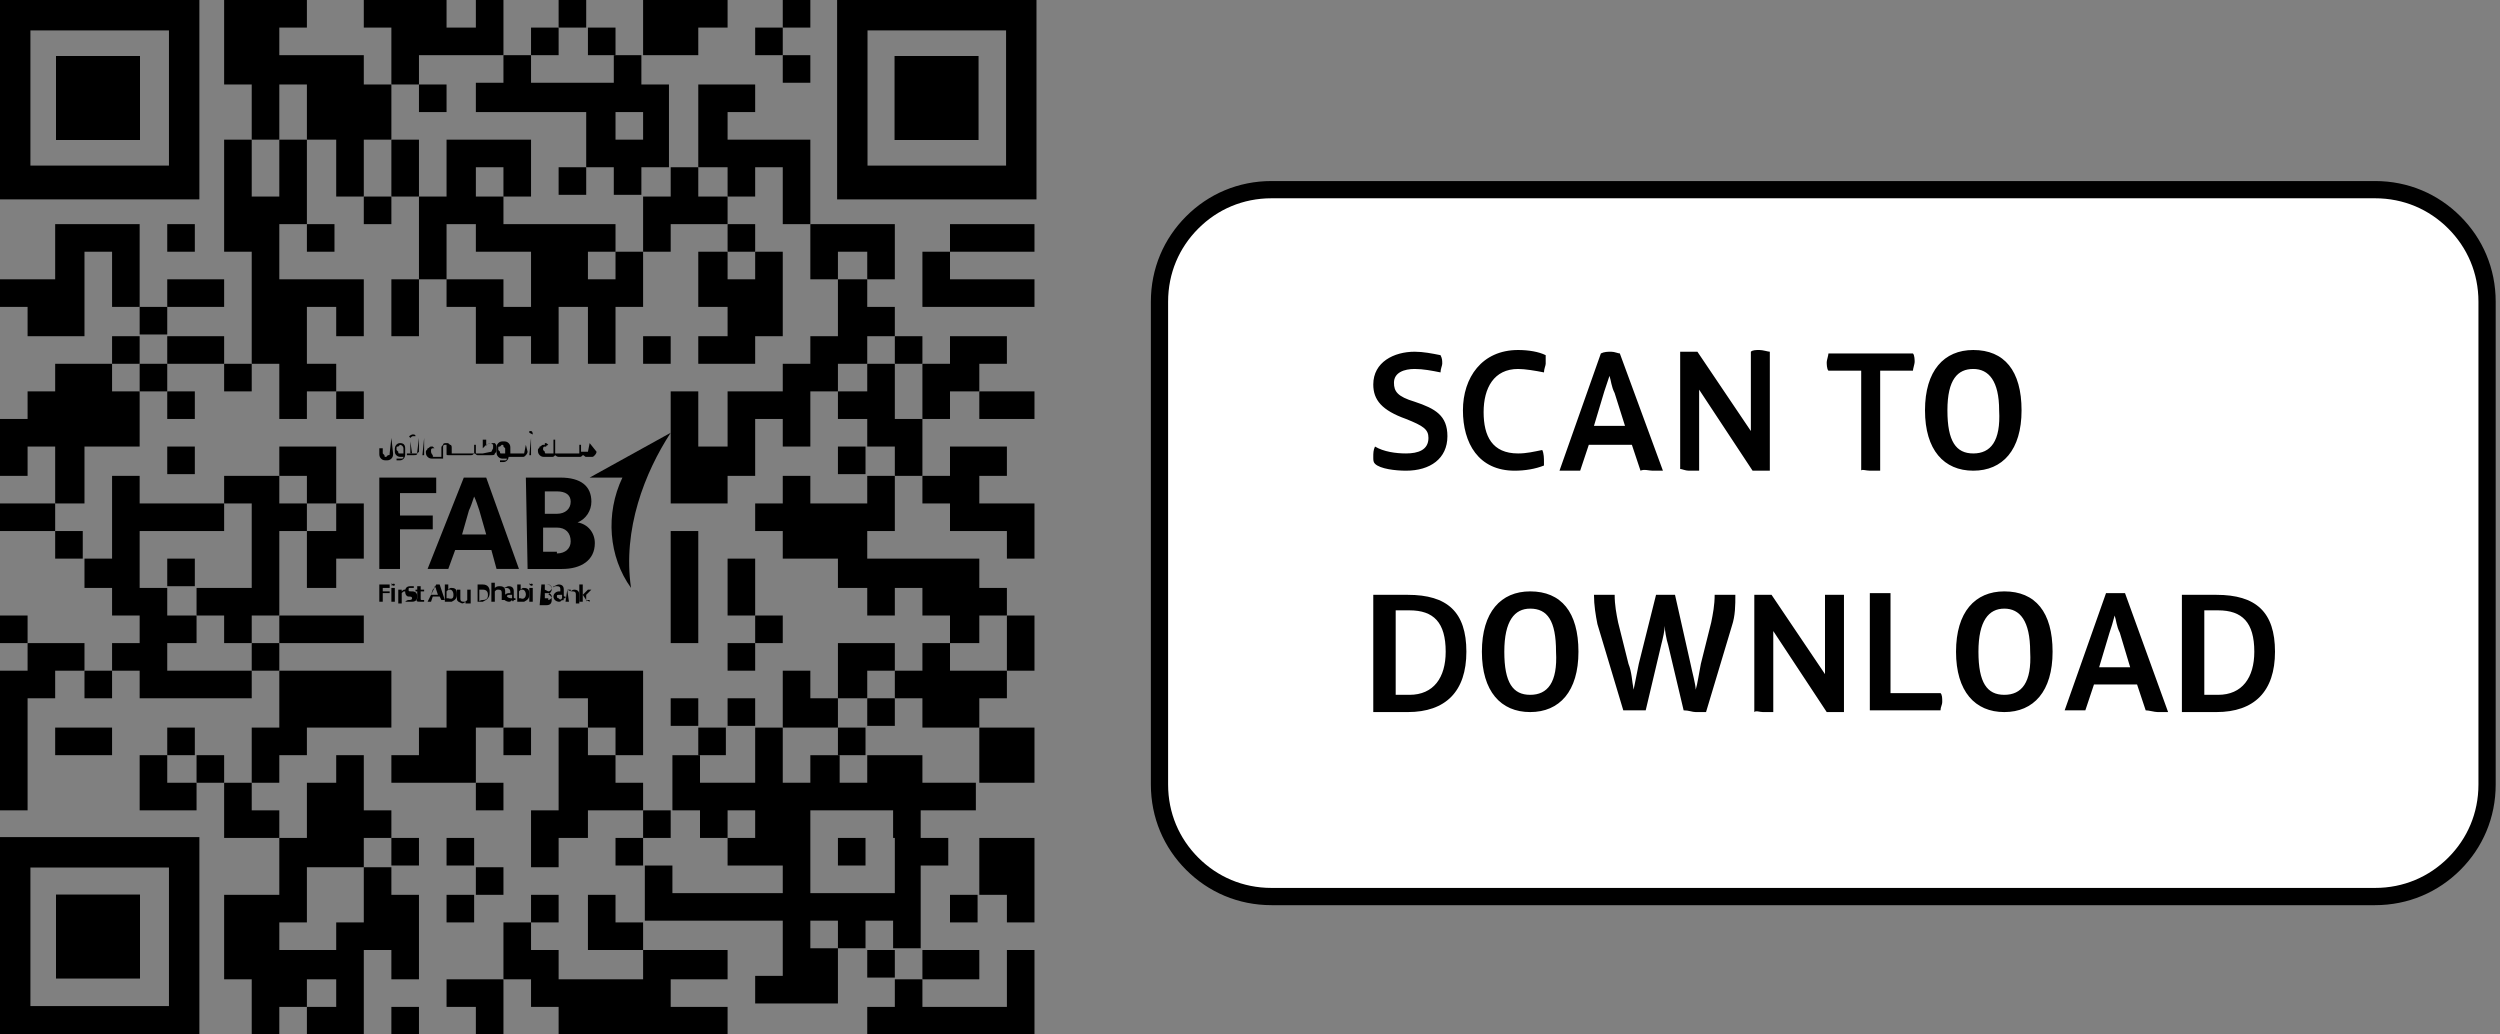 <?xml version="1.0" encoding="utf-8"?>
<!-- Generator: Adobe Illustrator 26.3.1, SVG Export Plug-In . SVG Version: 6.00 Build 0)  -->
<svg version="1.1" id="Layer_1" xmlns="http://www.w3.org/2000/svg" xmlns:xlink="http://www.w3.org/1999/xlink" x="0px" y="0px"
	 width="145px" height="60px" viewBox="0 0 145 60" style="enable-background:new 0 0 145 60;" xml:space="preserve">
<rect x="0" y="0" width="145" height="60" fill="#808080" stroke="none"/>
<style type="text/css">
	.st0{fill:#FFFFFF;stroke:#000000;}
	.st1{fill-rule:evenodd;clip-rule:evenodd;}
	.st2{fill:none;}
</style>
<g id="Group" transform="translate(67.25, 11)">
	<path id="Rectangle" class="st0" d="M70.5,0c1.8,0,3.4,0.7,4.6,1.9S77,4.7,77,6.5l0,0v28c0,1.8-0.7,3.4-1.9,4.6
		c-1.2,1.2-2.8,1.9-4.6,1.9l0,0h-64c-1.8,0-3.4-0.7-4.6-1.9C0.7,37.9,0,36.3,0,34.5l0,0v-28c0-1.8,0.7-3.4,1.9-4.6S4.7,0,6.5,0l0,0
		H70.5z"/>
	<path id="SCANTODOWNLOAD" d="M14.3,16.3c1.4,0,2.4-0.7,2.4-2c0-1.2-0.7-1.6-1.9-2c-1-0.3-1.2-0.6-1.2-1.1c0-0.6,0.6-0.8,1.2-0.8
		c0.5,0,1,0.1,1.5,0.2c0-0.2,0.1-0.4,0.1-0.5c0-0.2,0-0.3-0.1-0.5c-0.5-0.1-1-0.2-1.5-0.2c-1.2,0-2.4,0.6-2.4,1.9
		c0,0.9,0.5,1.5,1.9,2c1,0.4,1.3,0.6,1.3,1.1c0,0.7-0.6,0.9-1.3,0.9c-0.6,0-1.3-0.1-1.8-0.4c-0.1,0.2-0.1,0.4-0.1,0.6
		c0,0.2,0,0.3,0.1,0.4C12.8,16.2,13.7,16.3,14.3,16.3z M20.6,16.3c0.6,0,1.2-0.1,1.7-0.3c0-0.1,0-0.2,0-0.2c0-0.2,0-0.5-0.1-0.7
		c-0.5,0.1-0.9,0.2-1.4,0.2c-1.5,0-2-1-2-2.4s0.6-2.5,2-2.5c0.4,0,1,0.1,1.5,0.2c0-0.2,0.1-0.4,0.1-0.5c0-0.2,0-0.3,0-0.5
		c-0.4-0.2-1-0.3-1.6-0.3c-2.1,0-3.2,1.6-3.2,3.5S18.5,16.3,20.6,16.3z M28.6,16.3c0.3,0,0.5,0,0.6,0l-2.5-6.8
		c-0.1,0-0.3-0.1-0.5-0.1s-0.4,0-0.6,0.1l-2.4,6.8c0.1,0,0.4,0,0.6,0s0.5,0,0.6,0l0.5-1.5h2.5l0.5,1.5
		C28.1,16.2,28.4,16.3,28.6,16.3z M27,13.7h-1.8l0.6-2c0.1-0.3,0.2-0.6,0.3-0.9l0,0c0.1,0.3,0.1,0.6,0.3,1L27,13.7z M30.7,16.3
		c0.2,0,0.5,0,0.6,0v-4.7l3.1,4.7c0.1,0,0.4,0,0.5,0s0.4,0,0.5,0V9.4c-0.1,0-0.4-0.1-0.6-0.1s-0.4,0-0.5,0.1V14l-3.1-4.6
		c-0.1,0-0.4,0-0.5,0s-0.4,0-0.5,0v6.8C30.3,16.2,30.5,16.3,30.7,16.3z M41.2,16.3c0.2,0,0.4,0,0.6,0v-5.8h1.9
		c0-0.1,0.1-0.4,0.1-0.5s0-0.4-0.1-0.5h-4.9c0,0.1-0.1,0.4-0.1,0.5s0,0.4,0.1,0.5h1.9v5.8C40.7,16.2,41,16.3,41.2,16.3z M47.2,16.3
		c1.7,0,2.8-1.2,2.8-3.5s-1-3.5-2.8-3.5c-1.7,0-2.8,1.2-2.8,3.5S45.5,16.3,47.2,16.3z M47.2,15.3c-1,0-1.5-0.7-1.5-2.5
		s0.6-2.4,1.5-2.4s1.5,0.7,1.5,2.4C48.8,14.6,48.2,15.3,47.2,15.3z M14.4,30.3c2.2,0,3.4-1.2,3.4-3.5s-1.1-3.3-3.4-3.3
		c-0.7,0-1.4,0-2,0v6.8C13,30.3,13.7,30.3,14.4,30.3z M14.5,29.3c-0.2,0-0.6,0-0.8,0v-4.9c0.2,0,0.5,0,0.8,0c1.4,0,2.1,0.7,2.1,2.4
		C16.6,28.3,15.9,29.3,14.5,29.3z M21.5,30.3c1.7,0,2.8-1.2,2.8-3.5s-1-3.5-2.8-3.5c-1.7,0-2.8,1.2-2.8,3.5S19.8,30.3,21.5,30.3z
		 M21.5,29.3c-1,0-1.5-0.7-1.5-2.5s0.6-2.5,1.5-2.5c1,0,1.5,0.7,1.5,2.5C23.1,28.6,22.5,29.3,21.5,29.3z M31.1,30.3
		c0.2,0,0.5,0,0.6,0l1.5-5c0.2-0.6,0.2-1.2,0.2-1.8c-0.2,0-0.4,0-0.6,0c-0.2,0-0.4,0-0.6,0c0,0.6-0.1,1.1-0.2,1.6l-0.6,2.4
		c-0.1,0.5-0.2,1.2-0.3,1.5l0,0c0-0.3-0.2-1-0.3-1.5l-0.9-4c-0.2,0-0.4,0-0.6,0s-0.3,0-0.5,0l-1,4c-0.1,0.5-0.2,1-0.3,1.5l0,0
		c-0.1-0.5-0.1-1-0.3-1.5l-0.6-2.4c-0.1-0.5-0.2-1-0.2-1.6c-0.2,0-0.4,0-0.6,0s-0.4,0-0.6,0c0,0.6,0.1,1.2,0.2,1.7l1.5,5
		c0.2,0,0.4,0,0.6,0s0.5,0,0.7,0l0.9-3.8c0.1-0.4,0.2-0.8,0.2-1.1l0,0c0,0.2,0.1,0.8,0.2,1.1l0.9,3.8C30.7,30.2,30.9,30.3,31.1,30.3
		z M35,30.3c0.2,0,0.5,0,0.6,0v-4.7l3.1,4.7c0.1,0,0.4,0,0.5,0c0.2,0,0.4,0,0.5,0v-6.8c-0.1,0-0.4,0-0.6,0s-0.4,0-0.5,0v4.6
		l-3.1-4.6c-0.1,0-0.4,0-0.5,0s-0.4,0-0.5,0v6.8C34.6,30.2,34.8,30.3,35,30.3z M45.3,30.2c0-0.2,0.1-0.3,0.1-0.5s0-0.4-0.1-0.5h-2.9
		v-5.8c-0.2,0-0.4,0-0.6,0c-0.2,0-0.4,0-0.6,0v6.8H45.3z M49,30.3c1.7,0,2.8-1.2,2.8-3.5s-1-3.5-2.8-3.5c-1.7,0-2.8,1.2-2.8,3.5
		S47.3,30.3,49,30.3z M49,29.3c-1,0-1.5-0.7-1.5-2.5s0.6-2.5,1.5-2.5s1.5,0.7,1.5,2.5C50.6,28.6,50,29.3,49,29.3z M57.9,30.3
		c0.3,0,0.5,0,0.6,0L56,23.4c-0.1,0-0.3,0-0.5,0s-0.4,0-0.6,0l-2.4,6.8c0.1,0,0.4,0,0.6,0c0.2,0,0.5,0,0.6,0l0.5-1.5h2.5l0.5,1.5
		C57.4,30.2,57.7,30.3,57.9,30.3z M56.3,27.7h-1.8l0.6-2c0.1-0.3,0.2-0.6,0.3-1l0,0c0.1,0.3,0.1,0.6,0.3,1L56.3,27.7z M61.3,30.3
		c2.2,0,3.4-1.2,3.4-3.5s-1.1-3.3-3.4-3.3c-0.7,0-1.4,0-2,0v6.8C60,30.3,60.6,30.3,61.3,30.3z M61.4,29.3c-0.2,0-0.5,0-0.8,0v-4.9
		c0.2,0,0.5,0,0.8,0c1.4,0,2.1,0.7,2.1,2.4C63.5,28.3,62.8,29.3,61.4,29.3z"/>
</g>
<g>
	<g id="_3.-Molecules---Stream-3_00000008852689793995492020000014182751112441615035_">
		<g id="Molecules---Video-Component_00000090280911683393510450000009285289270565406112_">
			<g id="Header_00000068666734730132376380000006817123759631224992_">
				<g id="Logo_00000064319475172692673940000018158389400260799166_">
					<path id="Fill-40_00000078028840966723141970000007626036047089942428_" class="st1" d="M38.9,25.1l-4.7,2.6h1.9
						c-1,2.1-0.8,4.6,0.5,6.4C36.1,30.7,37.4,27.4,38.9,25.1"/>
					<path id="Fill-42_00000096753327213806832160000003626951012609185943_" class="st1" d="M22.7,34.9h0.2v-0.8h-0.2V34.9z
						 M22.7,33.9C22.7,33.8,22.8,33.8,22.7,33.9c0.2-0.1,0.2,0,0.2,0l0,0C22.9,34,22.8,34,22.7,33.9C22.8,34,22.7,34,22.7,33.9z"/>
					<path id="Fill-44_00000040569123974075858970000017067920935017613496_" class="st1" d="M23.1,34.2h0.2v0.1
						c0.1-0.1,0.1-0.1,0.2-0.1h0.1v0.1h-0.1c-0.1,0-0.1,0-0.2,0.1V35h-0.2V34.2z"/>
					<path id="Fill-45_00000108275879906792764450000003845789263365556882_" class="st1" d="M23.5,34.9L23.5,34.9
						c0.1-0.1,0.2-0.1,0.2-0.1c0.1,0,0.2,0,0.2-0.1s-0.1-0.1-0.2-0.1s-0.2-0.1-0.2-0.3s0.1-0.3,0.3-0.3c0.1,0,0.1,0,0.2,0v0.1
						c-0.1,0-0.1,0-0.2,0c-0.1,0-0.1,0-0.1,0.1s0,0.1,0.2,0.1s0.3,0.1,0.3,0.3s-0.1,0.3-0.3,0.3S23.6,34.9,23.5,34.9"/>
					<path id="Fill-46_00000097500760187631159310000014975872064996897163_" class="st1" d="M24.2,34.7v-0.4h-0.1v-0.1h0.1V34h0.2
						v0.2h0.2v0.1h-0.2v0.4c0,0.1,0,0.1,0.1,0.1h0.1v0.1c-0.1,0-0.1,0-0.2,0C24.2,34.9,24.1,34.9,24.2,34.7"/>
					<path id="Fill-47_00000052816740866128395680000008166884409442572707_" class="st1" d="M25.4,34.5l-0.1-0.3
						c0-0.1-0.1-0.2-0.1-0.2l0,0c0,0.1,0,0.1-0.1,0.2L25,34.5H25.4z M25.3,33.9h0.2l0.3,0.9h-0.2l-0.1-0.2h-0.4L25,34.9h-0.2
						L25.3,33.9z"/>
					<path id="Fill-48_00000170269359505928453510000007845286534621976755_" class="st1" d="M26.3,34.5c0-0.2-0.1-0.3-0.2-0.3
						c-0.1,0-0.1,0-0.2,0.1v0.4H26C26.3,34.8,26.3,34.6,26.3,34.5 M25.8,34.9v-1H26v0.3c0.1-0.1,0.1-0.1,0.2-0.1
						c0.3,0,0.3,0.2,0.3,0.4s-0.1,0.3-0.3,0.4l0,0C26,34.9,25.9,34.9,25.8,34.9"/>
					<path id="Fill-49_00000116917189014747602990000000574003708039861945_" class="st1" d="M26.5,34.7v-0.5h0.2v0.5
						c0,0.1,0,0.2,0.2,0.2c0.1,0,0.1,0,0.2-0.1v-0.6h0.2V35H27v-0.1C26.9,35,26.8,35,26.8,35C26.6,34.9,26.5,34.9,26.5,34.7"/>
					<path id="Fill-50_00000147922766052658028100000002664294335059618959_" class="st1" d="M28,34.8c0.3,0,0.3-0.2,0.3-0.3
						c0-0.2-0.1-0.3-0.3-0.3h-0.2v0.7C27.8,34.8,28,34.8,28,34.8z M27.7,33.9H28c0.3,0,0.4,0.2,0.4,0.4v0.1c0,0.3-0.2,0.4-0.4,0.5
						l0,0h-0.3V33.9L27.7,33.9z"/>
					<path id="Fill-51_00000173126153948662120960000016183505104951983802_" class="st1" d="M28.5,33.8h0.2v0.3
						C28.8,34,28.9,34,29,34c0.2,0,0.3,0.1,0.3,0.3v0.5h-0.2v-0.4c0-0.1,0-0.2-0.2-0.2c-0.1,0-0.1,0-0.2,0.1v0.6h-0.2L28.5,33.8z"/>
					<path id="Fill-52_00000070836294904178536060000009788294556090193558_" class="st1" d="M29.7,34.7v-0.2h-0.1
						c-0.1,0-0.2,0-0.2,0.1C29.5,34.7,29.6,34.7,29.7,34.7C29.6,34.8,29.6,34.8,29.7,34.7 M29.7,34.8c-0.1,0.1-0.1,0.1-0.2,0.1
						s-0.3-0.1-0.3-0.2l0,0c0-0.2,0.2-0.3,0.3-0.3h0.1v-0.1c0-0.1-0.1-0.2-0.2-0.2s-0.2,0-0.2,0.1v-0.1c0.1,0,0.2-0.1,0.3-0.1
						c0.2,0,0.3,0.1,0.3,0.3v0.3c0,0.1,0,0.1,0.1,0.1l0,0v0.1h-0.1C29.8,34.9,29.7,34.9,29.7,34.8"/>
					<path id="Fill-53_00000115472442237334509490000003766229145421939093_" class="st1" d="M30.5,34.5c0-0.2-0.1-0.3-0.2-0.3
						c-0.1,0-0.1,0-0.2,0.1v0.4h0.1C30.4,34.8,30.5,34.6,30.5,34.5 M30,34.9v-1h0.2v0.3c0.1-0.1,0.1-0.1,0.2-0.1
						c0.3,0,0.3,0.2,0.3,0.4s-0.1,0.3-0.3,0.4l0,0C30.2,34.9,30.1,34.9,30,34.9"/>
					<path id="Fill-54_00000003827547016060678290000007281571325614246808_" class="st1" d="M30.7,34.9h0.2v-0.8h-0.2V34.9z
						 M30.7,33.9C30.7,33.8,30.8,33.8,30.7,33.9c0.2-0.1,0.2,0,0.2,0l0,0C30.9,34,30.8,34,30.7,33.9C30.7,34,30.7,34,30.7,33.9z"/>
					<path id="Fill-55_00000168807029576942710460000002356661773480831887_" class="st1" d="M31.8,34.8c0.1,0,0.2-0.1,0.2-0.2
						c0-0.1-0.1-0.2-0.2-0.2h-0.2v0.3h0.2V34.8z M31.8,34.3c0.1,0,0.2-0.1,0.2-0.2c0-0.1-0.1-0.2-0.2-0.2h-0.2v0.3L31.8,34.3z
						 M31.4,33.9h0.3c0.2,0,0.3,0.1,0.3,0.3c0,0.1-0.1,0.2-0.2,0.3l0,0c0.1,0,0.2,0.1,0.2,0.3s-0.1,0.3-0.3,0.3l0,0h-0.4L31.4,33.9
						L31.4,33.9z"/>
					<path id="Fill-56_00000013179634156775922810000015754060963252750244_" class="st1" d="M32.6,34.7v-0.2h-0.1
						c-0.2,0-0.2,0-0.2,0.1s0.1,0.1,0.1,0.1C32.5,34.8,32.5,34.8,32.6,34.7 M32.6,34.8c-0.1,0.1-0.1,0.1-0.2,0.1s-0.3-0.1-0.3-0.3
						l0,0c0-0.2,0.2-0.3,0.3-0.3h0.1v-0.1c0-0.1,0-0.2-0.2-0.2c-0.1,0-0.2,0-0.2,0.1V34c0.1,0,0.2-0.1,0.3-0.1
						c0.2,0,0.3,0.1,0.3,0.3v0.3c0,0.1,0,0.1,0.1,0.1l0,0v0.1h-0.1C32.7,34.9,32.6,34.8,32.6,34.8"/>
					<path id="Fill-57_00000174585189215350941480000011782383635603352196_" class="st1" d="M32.9,34.2h0.2v0.1
						c0.1-0.1,0.2-0.1,0.2-0.1c0.2,0,0.3,0.1,0.3,0.3V35h-0.2v-0.5c0-0.1,0-0.2-0.2-0.2C33.1,34.3,33.1,34.3,32.9,34.2l0.1,0.7h-0.2
						L32.9,34.2L32.9,34.2z"/>
					<path id="Fill-58_00000083049775805002633260000017841656549786073261_" class="st1" d="M34,34.8l-0.2-0.3v0.4h-0.2v-1h0.2v0.6
						l0.3-0.3h0.2L34,34.5V34.8h0.2l0,0v0.1L34,34.8C34.1,34.9,34,34.9,34,34.8"/>
					<polygon id="Fill-59_00000147216363718989132520000014731903097705474709_" class="st1" points="22,33.9 22.6,33.9 22.6,34.1 
						22.2,34.1 22.2,34.3 22.6,34.3 22.6,34.4 22.2,34.4 22.2,34.9 22,34.9 					"/>
					<path id="Fill-60_00000140697167785934328370000005480593275374886029_" class="st1" d="M30.5,27.7h2c1.2,0,1.8,0.5,1.8,1.4
						c0,0.5-0.3,1-0.8,1.2l0,0c0.6,0.1,1,0.6,1,1.2c0,1-0.8,1.5-1.9,1.5h-2L30.5,27.7L30.5,27.7z M32.3,29.8c0.5,0,0.8-0.3,0.8-0.7
						s-0.3-0.6-0.8-0.6h-0.7v1.3C31.6,29.8,32.3,29.8,32.3,29.8z M32.3,32.1c0.5,0,0.8-0.3,0.8-0.7c0-0.5-0.3-0.8-0.8-0.8h-0.8V32
						h0.8V32.1z"/>
					<path id="Fill-61_00000030484216059773337260000013736499293169334417_" class="st1" d="M26.9,27.7h1.3l1.9,5.3h-1.3l-0.3-1.1
						h-2.1L26,33h-1.2L26.9,27.7z M28.2,31l-0.4-1.4c-0.1-0.3-0.2-0.6-0.3-0.8l0,0c-0.1,0.3-0.2,0.6-0.3,0.8L26.8,31H28.2z"/>
					<polygon id="Fill-62_00000074400527955803678720000016336278919841791422_" class="st1" points="22,27.7 25.3,27.7 25.3,28.6 
						23.2,28.6 23.2,29.9 25.1,29.9 25.1,30.7 23.2,30.7 23.2,33 22,33 					"/>
					<path id="Fill-63_00000177471071331306191690000000866260889852258479_" class="st1" d="M23.4,26.3h-0.2c-0.1,0-0.1,0-0.1-0.1
						L23,26.1V26c0-0.1,0-0.1,0.1-0.1l0.1-0.1c0.1,0,0.2,0.1,0.2,0.2V26.3z M23.2,25.7c-0.2,0-0.3,0.2-0.3,0.3v0.2
						c0,0.2,0.2,0.3,0.3,0.3h0.2c0,0,0,0.1-0.1,0.1h-0.1H23l0,0v0.1l0,0h0.2c0.2,0,0.3-0.2,0.3-0.3V26
						C23.5,25.8,23.4,25.7,23.2,25.7L23.2,25.7z"/>
					<path id="Fill-64_00000093860866588480053000000007996749742913981873_" class="st1" d="M24.3,25.4L24.3,25.4L24.3,25.4
						l-0.1,0.8v0.1h-0.1h-0.5l0,0v0.1l0,0H24c0.1,0,0.2,0,0.2-0.1l0.1-0.1L24.3,25.4L24.3,25.4"/>
					<path id="Fill-65_00000167396172962615558650000010949989246580595348_" class="st1" d="M23.8,25.6L23.8,25.6v0.7l0,0h0.1l0,0
						L23.8,25.6L23.8,25.6L23.8,25.6z"/>
					<path id="Fill-66_00000131349758130931011960000013088539824693295284_" class="st1" d="M23.8,25.4h0.3l0,0l0,0l0,0H23.8
						L23.8,25.4L23.8,25.4L23.8,25.4c0.1-0.1,0.1-0.1,0.2-0.1l0,0l0,0h0.1l0,0l0,0l0,0c0-0.1-0.1-0.1-0.1-0.1h-0.1
						C23.7,25.3,23.7,25.3,23.8,25.4L23.8,25.4L23.8,25.4L23.8,25.4L23.8,25.4L23.8,25.4"/>
					<path id="Fill-67_00000172431175971708780900000006897792540460031885_" class="st1" d="M24.6,25.4L24.6,25.4L24.6,25.4l-0.1,1
						l0,0h0.1l0,0V25.4L24.6,25.4"/>
					<path id="Fill-68_00000116206426849181359820000007287453961158681761_" class="st1" d="M25.8,26.7L25.8,26.7L25.8,26.7
						L25.8,26.7L25.8,26.7L25.8,26.7L25.8,26.7L25.8,26.7L25.8,26.7"/>
					<path id="Fill-69_00000018214604345044627090000011364484962214929559_" class="st1" d="M25.5,26.7L25.5,26.7L25.5,26.7
						L25.5,26.7L25.5,26.7L25.5,26.7L25.5,26.7L25.5,26.7L25.5,26.7"/>
					<path id="Fill-70_00000097491958192057582650000007351546783705391771_" class="st1" d="M27.6,26.6L27.6,26.6L27.6,26.6
						L27.6,26.6L27.6,26.6L27.6,26.6L27.6,26.6L27.6,26.6L27.6,26.6"/>
					<path id="Fill-71_00000141423883268367162210000008376568286897406903_" class="st1" d="M28.5,26.2
						C28.5,26.3,28.5,26.3,28.5,26.2L28.5,26.2L28,26.3V26c0.1-0.1,0.1-0.1,0.2-0.2c0.1,0,0.1-0.1,0.2-0.1c0.1,0,0.1,0,0.2,0.1V26
						L28.5,26.2L28.5,26.2z M28.5,25.7c-0.2,0-0.3,0.1-0.3,0.2v-0.4l0,0H28l0,0v0.8h-0.3h-0.1l0,0v-0.5l0,0h-0.1l0,0v0.5l0,0h-1.3
						V26c0-0.1,0-0.2-0.1-0.2c-0.1-0.1-0.1-0.1-0.2-0.1c-0.1,0-0.2,0-0.2,0.1c-0.1,0.1-0.1,0.1-0.1,0.2v0.5h-0.4
						c-0.1,0-0.1,0-0.1-0.1c0,0-0.1-0.1-0.1-0.2v-0.1c0,0,0-0.1,0.1-0.1h0.1l0,0l0,0l-0.1-0.1l0,0l0,0H25c-0.1,0-0.1,0.1-0.2,0.1
						c0,0.1-0.1,0.1-0.1,0.2s0,0.2,0.1,0.3s0.2,0.1,0.3,0.1h0.5c0,0,0,0,0.1,0c0,0,0,0,0-0.1v-0.6c0-0.1,0.1-0.1,0.1-0.1h0.1v0.1
						v0.4c0,0.1,0,0.1,0.1,0.1l0,0h1.3c0.1,0,0.1,0,0.2-0.1c0.1,0,0.1,0.1,0.2,0.1h0.8c0.1,0,0.2,0,0.2-0.1c0.1-0.1,0.1-0.1,0.1-0.2
						V26c0-0.1,0-0.2-0.1-0.3C28.6,25.7,28.5,25.7,28.5,25.7L28.5,25.7z"/>
					<path id="Fill-72_00000119806265989934843520000015296018206588721850_" class="st1" d="M28.3,25.6L28.3,25.6L28.3,25.6
						L28.3,25.6L28.3,25.6L28.3,25.6L28.3,25.6L28.3,25.6L28.3,25.6"/>
					<path id="Fill-73_00000079458395252393741370000006247474771088631440_" class="st1" d="M29.3,26.3h-0.2c-0.1,0-0.1,0-0.1-0.1
						l-0.1-0.1V26c0-0.1,0-0.1,0.1-0.1l0.1-0.1c0.1,0,0.1,0,0.1,0.1l0.1,0.1L29.3,26.3L29.3,26.3z M30.5,25.8L30.5,25.8L30.5,25.8
						l-0.1,0.5l0,0l0,0h-0.8V26c0-0.1,0-0.2-0.1-0.3c-0.1-0.1-0.2-0.1-0.3-0.1s-0.2,0-0.3,0.1s-0.1,0.2-0.1,0.3v0.2
						c0,0.1,0,0.2,0.1,0.3s0.2,0.1,0.3,0.1h0.2c0,0,0,0.1-0.1,0.1h-0.1H29l0,0v0.1l0,0h0.2c0.2,0,0.3-0.2,0.3-0.3h0.8
						c0.1,0,0.1,0,0.2-0.1c0,0,0.1-0.1,0.1-0.2L30.5,25.8L30.5,25.8z"/>
					<path id="Fill-74_00000026860868119591669150000011677275037877962920_" class="st1" d="M30.4,26.6L30.4,26.6L30.4,26.6
						L30.4,26.6L30.4,26.6L30.4,26.6L30.4,26.6L30.4,26.6L30.4,26.6"/>
					<path id="Fill-75_00000025426071272262864380000003994992989563356584_" class="st1" d="M30.9,25.2h-0.2v-0.1l0,0l0,0
						C30.7,25.1,30.7,25.1,30.9,25.2L30.9,25.2L30.9,25.2L30.9,25.2L30.9,25.2L30.9,25.2L30.9,25.2c0-0.2-0.1-0.2-0.1-0.2h-0.1v0.1
						v0.1h-0.2l0,0l0,0l0,0H30.9L30.9,25.2L30.9,25.2L30.9,25.2"/>
					<path id="Fill-76_00000101093194549756590040000005060904474255626886_" class="st1" d="M30.8,25.4L30.8,25.4L30.8,25.4l-0.1,1
						l0,0h0.1l0,0V25.4L30.8,25.4"/>
					<path id="Fill-77_00000070811487439047807710000013463138859409904815_" class="st1" d="M31.7,26H32l0,0l0,0l0,0H31.7l0.1-0.2
						l0,0l0,0 M31.8,25.8L31.8,25.8L31.8,25.8L31.8,25.8L31.8,25.8L31.8,25.8C31.8,25.8,31.8,25.7,31.8,25.8
						c-0.1-0.1-0.1-0.1-0.2-0.1v0.1v0.1l0,0l0,0l0,0l0,0"/>
					<path id="Fill-78_00000088843433907251164670000006946303571634136706_" class="st1" d="M33.6,25.6L33.6,25.6L33.6,25.6
						L33.6,25.6L33.6,25.6L33.6,25.6L33.6,25.6L33.6,25.6L33.6,25.6"/>
					<path id="Fill-79_00000170982331674192881200000006850884566635506322_" class="st1" d="M34.2,25.7L34.2,25.7L34.2,25.7
						l-0.1,0.5l0,0l0,0h-0.3h-0.1l0,0v-0.4l0,0h-0.1l0,0v0.5l0,0l0,0h-1.3h-0.1v-0.8l0,0h-0.1l0,0v0.8l0,0l0,0h-0.4
						c-0.1,0-0.1,0-0.1-0.1l-0.1-0.1V26c0,0,0-0.1,0.1-0.1h0.1l0,0l0,0l-0.1-0.1l0,0l0,0h-0.1c-0.1,0-0.1,0.1-0.2,0.1
						c0,0.1-0.1,0.1-0.1,0.2s0,0.2,0.1,0.3c0.1,0.1,0.2,0.1,0.3,0.1H32c0.1,0,0.1,0,0.2-0.1c0,0,0.1,0.1,0.2,0.1h1.2
						c0.1,0,0.1,0,0.2-0.1c0.1,0,0.1,0.1,0.2,0.1h0.3c0.1,0,0.1,0,0.2-0.1c0,0,0.1-0.1,0.1-0.2L34.2,25.7L34.2,25.7"/>
					<path id="Fill-80_00000056408706715878261930000002253996034397622176_" class="st1" d="M22.7,25.4L22.7,25.4L22.7,25.4
						l-0.1,0.9c0,0.1,0,0.1-0.1,0.1l-0.1,0.1c-0.1,0-0.1,0-0.1-0.1l-0.1-0.1V26l0,0H22l0,0v0.3c0,0.1,0,0.2,0.1,0.3
						c0.1,0.1,0.2,0.1,0.3,0.1s0.2,0,0.3-0.1s0.1-0.2,0.1-0.3L22.7,25.4L22.7,25.4"/>
					<path id="Fill-81_00000091693556430392454940000003326213172484284582_" class="st1" d="M34.1,26.6L34.1,26.6L34.1,26.6
						L34.1,26.6L34.1,26.6L34.1,26.6L34.1,26.6L34.1,26.6L34.1,26.6"/>
				</g>
			</g>
		</g>
	</g>
	<g>
		<g>
			<rect x="32.4" width="1.6" height="1.6"/>
			<rect x="45.4" width="1.6" height="1.6"/>
			<rect x="30.8" y="1.6" width="1.6" height="1.6"/>
			<rect x="34.1" y="1.6" width="1.6" height="1.6"/>
			<polygon points="40.5,3.2 40.5,1.6 42.2,1.6 42.2,0 40.5,0 38.9,0 37.3,0 37.3,1.6 37.3,3.2 38.9,3.2 			"/>
			<rect x="43.8" y="1.6" width="1.6" height="1.6"/>
			<polygon points="24.3,3.2 25.9,3.2 27.6,3.2 29.2,3.2 29.2,1.6 29.2,0 27.6,0 27.6,1.6 25.9,1.6 25.9,0 24.3,0 22.7,0 21.1,0 
				21.1,1.6 22.7,1.6 22.7,3.2 22.7,4.9 24.3,4.9 			"/>
			<rect x="45.4" y="3.2" width="1.6" height="1.6"/>
			<rect x="24.3" y="4.9" width="1.6" height="1.6"/>
			<path d="M27.6,4.9v1.6h1.6h1.6h1.6h1.6v1.6v1.6h1.6v1.6h1.6V9.7h1.6V8.1V6.5V4.9h-1.6V3.2h-1.6v1.6h-1.6h-1.6h-1.6V3.2h-1.6v1.6
				H27.6z M37.3,6.5v1.6h-1.6V6.5H37.3z"/>
			<polygon points="16.2,9.7 16.2,11.4 14.6,11.4 14.6,9.7 14.6,8.1 13,8.1 13,9.7 13,11.4 13,13 13,14.6 14.6,14.6 14.6,16.2 
				14.6,17.8 14.6,19.5 14.6,21.1 16.2,21.1 16.2,22.7 16.2,24.3 17.8,24.3 17.8,22.7 19.5,22.7 19.5,21.1 17.8,21.1 17.8,19.5 
				17.8,17.8 19.5,17.8 19.5,19.5 21.1,19.5 21.1,17.8 21.1,16.2 19.5,16.2 17.8,16.2 16.2,16.2 16.2,14.6 16.2,13 17.8,13 
				17.8,11.4 17.8,9.7 17.8,8.1 16.2,8.1 			"/>
			<polygon points="21.1,8.1 22.7,8.1 22.7,6.5 22.7,4.9 21.1,4.9 21.1,3.2 19.5,3.2 17.8,3.2 16.2,3.2 16.2,1.6 17.8,1.6 17.8,0 
				16.2,0 14.6,0 13,0 13,1.6 13,3.2 13,4.9 14.6,4.9 14.6,6.5 14.6,8.1 16.2,8.1 16.2,6.5 16.2,4.9 17.8,4.9 17.8,6.5 17.8,8.1 
				19.5,8.1 19.5,9.7 19.5,11.4 21.1,11.4 21.1,9.7 			"/>
			<polygon points="24.3,8.1 22.7,8.1 22.7,9.7 22.7,11.4 24.3,11.4 24.3,9.7 			"/>
			<rect x="32.4" y="9.7" width="1.6" height="1.6"/>
			<polygon points="40.5,9.7 38.9,9.7 38.9,11.4 37.3,11.4 37.3,13 37.3,14.6 38.9,14.6 38.9,13 40.5,13 42.2,13 42.2,11.4 
				40.5,11.4 			"/>
			<polygon points="47,9.7 47,8.1 45.4,8.1 43.8,8.1 42.2,8.1 42.2,6.5 43.8,6.5 43.8,4.9 42.2,4.9 40.5,4.9 40.5,6.5 40.5,8.1 
				40.5,9.7 42.2,9.7 42.2,11.4 43.8,11.4 43.8,9.7 45.4,9.7 45.4,11.4 45.4,13 47,13 47,11.4 			"/>
			<rect x="21.1" y="11.4" width="1.6" height="1.6"/>
			<rect x="9.7" y="13" width="1.6" height="1.6"/>
			<rect x="17.8" y="13" width="1.6" height="1.6"/>
			<rect x="42.2" y="13" width="1.6" height="1.6"/>
			<polygon points="50.3,14.6 50.3,16.2 51.9,16.2 51.9,14.6 51.9,13 50.3,13 48.6,13 47,13 47,14.6 47,16.2 48.6,16.2 48.6,14.6 
							"/>
			<polygon points="58.4,14.6 60,14.6 60,13 58.4,13 56.8,13 55.1,13 55.1,14.6 56.8,14.6 			"/>
			<polygon points="8.1,14.6 8.1,13 6.5,13 4.9,13 3.2,13 3.2,14.6 3.2,16.2 1.6,16.2 0,16.2 0,17.8 1.6,17.8 1.6,19.5 3.2,19.5 
				4.9,19.5 4.9,17.8 4.9,16.2 4.9,14.6 6.5,14.6 6.5,16.2 6.5,17.8 8.1,17.8 8.1,16.2 			"/>
			<polygon points="35.7,16.2 34.1,16.2 34.1,14.6 35.7,14.6 35.7,13 34.1,13 32.4,13 30.8,13 29.2,13 29.2,11.4 27.6,11.4 
				27.6,9.7 29.2,9.7 29.2,11.4 30.8,11.4 30.8,9.7 30.8,8.1 29.2,8.1 27.6,8.1 25.9,8.1 25.9,9.7 25.9,11.4 24.3,11.4 24.3,13 
				24.3,14.6 24.3,16.2 25.9,16.2 25.9,14.6 25.9,13 27.6,13 27.6,14.6 29.2,14.6 30.8,14.6 30.8,16.2 30.8,17.8 29.2,17.8 
				29.2,16.2 27.6,16.2 25.9,16.2 25.9,17.8 27.6,17.8 27.6,19.5 27.6,21.1 29.2,21.1 29.2,19.5 30.8,19.5 30.8,21.1 32.4,21.1 
				32.4,19.5 32.4,17.8 34.1,17.8 34.1,19.5 34.1,21.1 35.7,21.1 35.7,19.5 35.7,17.8 37.3,17.8 37.3,16.2 37.3,14.6 35.7,14.6 			
				"/>
			<polygon points="53.5,14.6 53.5,16.2 53.5,17.8 55.1,17.8 56.8,17.8 58.4,17.8 60,17.8 60,16.2 58.4,16.2 56.8,16.2 55.1,16.2 
				55.1,14.6 			"/>
			<polygon points="13,17.8 13,16.2 11.4,16.2 9.7,16.2 9.7,17.8 11.4,17.8 			"/>
			<polygon points="22.7,17.8 22.7,19.5 24.3,19.5 24.3,17.8 24.3,16.2 22.7,16.2 			"/>
			<polygon points="42.2,16.2 42.2,14.6 40.5,14.6 40.5,16.2 40.5,17.8 42.2,17.8 42.2,19.5 40.5,19.5 40.5,21.1 42.2,21.1 
				43.8,21.1 43.8,19.5 45.4,19.5 45.4,17.8 45.4,16.2 45.4,14.6 43.8,14.6 43.8,16.2 			"/>
			<rect x="8.1" y="17.8" width="1.6" height="1.6"/>
			<rect x="6.5" y="19.5" width="1.6" height="1.6"/>
			<polygon points="11.4,19.5 9.7,19.5 9.7,21.1 11.4,21.1 13,21.1 13,19.5 			"/>
			<rect x="37.3" y="19.5" width="1.6" height="1.6"/>
			<polygon points="50.3,21.1 50.3,19.5 51.9,19.5 51.9,17.8 50.3,17.8 50.3,16.2 48.6,16.2 48.6,17.8 48.6,19.5 47,19.5 47,21.1 
				45.4,21.1 45.4,22.7 43.8,22.7 42.2,22.7 42.2,24.3 42.2,25.9 40.5,25.9 40.5,24.3 40.5,22.7 38.9,22.7 38.9,24.3 38.9,25.9 
				38.9,27.6 38.9,29.2 40.5,29.2 42.2,29.2 42.2,27.6 43.8,27.6 43.8,25.9 43.8,24.3 45.4,24.3 45.4,25.9 47,25.9 47,24.3 47,22.7 
				48.6,22.7 48.6,21.1 			"/>
			<rect x="51.9" y="19.5" width="1.6" height="1.6"/>
			<polygon points="58.4,21.1 58.4,19.5 56.8,19.5 55.1,19.5 55.1,21.1 53.5,21.1 53.5,22.7 53.5,24.3 55.1,24.3 55.1,22.7 
				56.8,22.7 56.8,21.1 			"/>
			<polygon points="6.5,21.1 4.9,21.1 3.2,21.1 3.2,22.7 1.6,22.7 1.6,24.3 0,24.3 0,25.9 0,27.6 1.6,27.6 1.6,25.9 3.2,25.9 
				3.2,27.6 3.2,29.2 4.9,29.2 4.9,27.6 4.9,25.9 6.5,25.9 8.1,25.9 8.1,24.3 8.1,22.7 6.5,22.7 			"/>
			<rect x="8.1" y="21.1" width="1.6" height="1.6"/>
			<rect x="13" y="21.1" width="1.6" height="1.6"/>
			<rect x="9.7" y="22.7" width="1.6" height="1.6"/>
			<rect x="19.5" y="22.7" width="1.6" height="1.6"/>
			<polygon points="51.9,22.7 51.9,21.1 50.3,21.1 50.3,22.7 48.6,22.7 48.6,24.3 50.3,24.3 50.3,25.9 51.9,25.9 51.9,27.6 
				53.5,27.6 53.5,25.9 53.5,24.3 51.9,24.3 			"/>
			<polygon points="56.8,22.7 56.8,24.3 58.4,24.3 60,24.3 60,22.7 58.4,22.7 			"/>
			<rect x="9.7" y="25.9" width="1.6" height="1.6"/>
			<rect x="48.6" y="25.9" width="1.6" height="1.6"/>
			<polygon points="17.8,29.2 19.5,29.2 19.5,27.6 19.5,25.9 17.8,25.9 16.2,25.9 16.2,27.6 17.8,27.6 			"/>
			<polygon points="50.3,29.2 48.6,29.2 47,29.2 47,27.6 45.4,27.6 45.4,29.2 43.8,29.2 43.8,30.8 45.4,30.8 45.4,32.4 47,32.4 
				48.6,32.4 48.6,34.1 50.3,34.1 50.3,35.7 51.9,35.7 51.9,34.1 53.5,34.1 53.5,35.7 55.1,35.7 55.1,37.3 56.8,37.3 56.8,35.7 
				58.4,35.7 58.4,34.1 56.8,34.1 56.8,32.4 55.1,32.4 53.5,32.4 51.9,32.4 50.3,32.4 50.3,30.8 51.9,30.8 51.9,29.2 51.9,27.6 
				50.3,27.6 			"/>
			<polygon points="55.1,29.2 55.1,30.8 56.8,30.8 58.4,30.8 58.4,32.4 60,32.4 60,30.8 60,29.2 58.4,29.2 56.8,29.2 56.8,27.6 
				58.4,27.6 58.4,25.9 56.8,25.9 55.1,25.9 55.1,27.6 53.5,27.6 53.5,29.2 			"/>
			<polygon points="0,29.2 0,30.8 1.6,30.8 3.2,30.8 3.2,29.2 1.6,29.2 			"/>
			<polygon points="14.6,30.8 14.6,32.4 14.6,34.1 13,34.1 11.4,34.1 11.4,35.7 13,35.7 13,37.3 14.6,37.3 14.6,35.7 16.2,35.7 
				16.2,34.1 16.2,32.4 16.2,30.8 17.8,30.8 17.8,29.2 16.2,29.2 16.2,27.6 14.6,27.6 13,27.6 13,29.2 14.6,29.2 			"/>
			<rect x="3.2" y="30.8" width="1.6" height="1.6"/>
			<polygon points="17.8,30.8 17.8,32.4 17.8,34.1 19.5,34.1 19.5,32.4 21.1,32.4 21.1,30.8 21.1,29.2 19.5,29.2 19.5,30.8 			"/>
			<polygon points="6.5,34.1 6.5,35.7 8.1,35.7 8.1,37.3 6.5,37.3 6.5,38.9 8.1,38.9 8.1,40.5 9.7,40.5 11.4,40.5 13,40.5 
				14.6,40.5 14.6,38.9 13,38.9 11.4,38.9 9.7,38.9 9.7,37.3 11.4,37.3 11.4,35.7 9.7,35.7 9.7,34.1 8.1,34.1 8.1,32.4 8.1,30.8 
				9.7,30.8 11.4,30.8 13,30.8 13,29.2 11.4,29.2 9.7,29.2 8.1,29.2 8.1,27.6 6.5,27.6 6.5,29.2 6.5,30.8 6.5,32.4 4.9,32.4 
				4.9,34.1 			"/>
			<rect x="9.7" y="32.4" width="1.6" height="1.6"/>
			<polygon points="43.8,32.4 42.2,32.4 42.2,34.1 42.2,35.7 43.8,35.7 43.8,34.1 			"/>
			<polygon points="38.9,35.7 38.9,37.3 40.5,37.3 40.5,35.7 40.5,34.1 40.5,32.4 40.5,30.8 38.9,30.8 38.9,32.4 38.9,34.1 			"/>
			<rect y="35.7" width="1.6" height="1.6"/>
			<polygon points="17.8,37.3 19.5,37.3 21.1,37.3 21.1,35.7 19.5,35.7 17.8,35.7 16.2,35.7 16.2,37.3 			"/>
			<rect x="43.8" y="35.7" width="1.6" height="1.6"/>
			<polygon points="3.2,37.3 1.6,37.3 1.6,38.9 0,38.9 0,40.5 0,42.2 0,43.8 0,45.4 0,47 1.6,47 1.6,45.4 1.6,43.8 1.6,42.2 
				1.6,40.5 3.2,40.5 3.2,38.9 4.9,38.9 4.9,37.3 			"/>
			<rect x="14.6" y="37.3" width="1.6" height="1.6"/>
			<rect x="42.2" y="37.3" width="1.6" height="1.6"/>
			<polygon points="58.4,38.9 60,38.9 60,37.3 60,35.7 58.4,35.7 58.4,37.3 			"/>
			<rect x="4.9" y="38.9" width="1.6" height="1.6"/>
			<polygon points="29.2,38.9 27.6,38.9 25.9,38.9 25.9,40.5 25.9,42.2 24.3,42.2 24.3,43.8 22.7,43.8 22.7,45.4 24.3,45.4 
				25.9,45.4 27.6,45.4 27.6,43.8 27.6,42.2 29.2,42.2 29.2,40.5 			"/>
			<polygon points="50.3,38.9 51.9,38.9 51.9,37.3 50.3,37.3 48.6,37.3 48.6,38.9 48.6,40.5 50.3,40.5 			"/>
			<polygon points="55.1,38.9 55.1,37.3 53.5,37.3 53.5,38.9 51.9,38.9 51.9,40.5 53.5,40.5 53.5,42.2 55.1,42.2 56.8,42.2 
				56.8,40.5 58.4,40.5 58.4,38.9 56.8,38.9 			"/>
			<polygon points="16.2,42.2 14.6,42.2 14.6,43.8 14.6,45.4 16.2,45.4 16.2,43.8 17.8,43.8 17.8,42.2 19.5,42.2 21.1,42.2 
				22.7,42.2 22.7,40.5 22.7,38.9 21.1,38.9 19.5,38.9 17.8,38.9 16.2,38.9 16.2,40.5 			"/>
			<rect x="38.9" y="40.5" width="1.6" height="1.6"/>
			<rect x="42.2" y="40.5" width="1.6" height="1.6"/>
			<polygon points="48.6,42.2 48.6,40.5 47,40.5 47,38.9 45.4,38.9 45.4,40.5 45.4,42.2 47,42.2 			"/>
			<rect x="50.3" y="40.5" width="1.6" height="1.6"/>
			<polygon points="3.2,42.2 3.2,43.8 4.9,43.8 6.5,43.8 6.5,42.2 4.9,42.2 			"/>
			<rect x="9.7" y="42.2" width="1.6" height="1.6"/>
			<rect x="29.2" y="42.2" width="1.6" height="1.6"/>
			<polygon points="35.7,43.8 37.3,43.8 37.3,42.2 37.3,40.5 37.3,38.9 35.7,38.9 34.1,38.9 32.4,38.9 32.4,40.5 34.1,40.5 
				34.1,42.2 35.7,42.2 			"/>
			<rect x="40.5" y="42.2" width="1.6" height="1.6"/>
			<rect x="48.6" y="42.2" width="1.6" height="1.6"/>
			<polygon points="9.7,43.8 8.1,43.8 8.1,45.4 8.1,47 9.7,47 11.4,47 11.4,45.4 9.7,45.4 			"/>
			<rect x="11.4" y="43.8" width="1.6" height="1.6"/>
			<polygon points="56.8,45.4 58.4,45.4 60,45.4 60,43.8 60,42.2 58.4,42.2 56.8,42.2 56.8,43.8 			"/>
			<polygon points="13,47 13,48.6 14.6,48.6 16.2,48.6 16.2,47 14.6,47 14.6,45.4 13,45.4 			"/>
			<rect x="27.6" y="45.4" width="1.6" height="1.6"/>
			<polygon points="35.7,45.4 35.7,43.8 34.1,43.8 34.1,42.2 32.4,42.2 32.4,43.8 32.4,45.4 32.4,47 30.8,47 30.8,48.6 30.8,50.3 
				32.4,50.3 32.4,48.6 34.1,48.6 34.1,47 35.7,47 37.3,47 37.3,45.4 			"/>
			<path d="M53.5,45.4v-1.6h-1.6h-1.6v1.6h-1.6v-1.6H47v1.6h-1.6v-1.6v-1.6h-1.6v1.6v1.6h-1.6h-1.6v-1.6h-1.6v1.6V47h1.6v1.6h1.6V47
				h1.6v1.6h-1.6v1.6h1.6h1.6v1.6h-1.6h-1.6h-1.6h-1.6v-1.6h-1.6v1.6v1.6h1.6h1.6h1.6h1.6h1.6v1.6v1.6h-1.6v1.6h1.6H47h1.6v-1.6
				v-1.6H47v-1.6h1.6v1.6h1.6v-1.6h1.6v1.6h1.6v-1.6v-1.6v-1.6h1.6v-1.6h-1.6V47h1.6h1.6v-1.6h-1.6H53.5z M51.9,48.6v1.6v1.6h-1.6
				h-1.6H47v-1.6v-1.6V47h1.6h1.6h1.6V48.6z"/>
			<rect x="37.3" y="47" width="1.6" height="1.6"/>
			<rect x="22.7" y="48.6" width="1.6" height="1.6"/>
			<rect x="25.9" y="48.6" width="1.6" height="1.6"/>
			<rect x="35.7" y="48.6" width="1.6" height="1.6"/>
			<rect x="48.6" y="48.6" width="1.6" height="1.6"/>
			<polygon points="56.8,48.6 56.8,50.3 56.8,51.9 58.4,51.9 58.4,53.5 60,53.5 60,51.9 60,50.3 60,48.6 58.4,48.6 			"/>
			<polygon points="16.2,51.9 14.6,51.9 13,51.9 13,53.5 13,55.1 13,56.8 14.6,56.8 14.6,58.4 14.6,60 16.2,60 16.2,58.4 17.8,58.4 
				17.8,56.8 19.5,56.8 19.5,58.4 17.8,58.4 17.8,60 19.5,60 21.1,60 21.1,58.4 21.1,56.8 21.1,55.1 22.7,55.1 22.7,56.8 24.3,56.8 
				24.3,55.1 24.3,53.5 24.3,51.9 22.7,51.9 22.7,50.3 21.1,50.3 21.1,51.9 21.1,53.5 19.5,53.5 19.5,55.1 17.8,55.1 16.2,55.1 
				16.2,53.5 17.8,53.5 17.8,51.9 17.8,50.3 19.5,50.3 21.1,50.3 21.1,48.6 22.7,48.6 22.7,47 21.1,47 21.1,45.4 21.1,43.8 
				19.5,43.8 19.5,45.4 17.8,45.4 17.8,47 17.8,48.6 16.2,48.6 16.2,50.3 			"/>
			<rect x="27.6" y="50.3" width="1.6" height="1.6"/>
			<rect x="25.9" y="51.9" width="1.6" height="1.6"/>
			<rect x="30.8" y="51.9" width="1.6" height="1.6"/>
			<polygon points="35.7,51.9 34.1,51.9 34.1,53.5 34.1,55.1 35.7,55.1 37.3,55.1 37.3,53.5 35.7,53.5 			"/>
			<rect x="55.1" y="51.9" width="1.6" height="1.6"/>
			<rect x="50.3" y="55.1" width="1.6" height="1.6"/>
			<polygon points="55.1,56.8 56.8,56.8 56.8,55.1 55.1,55.1 53.5,55.1 53.5,56.8 			"/>
			<polygon points="25.9,56.8 25.9,58.4 27.6,58.4 27.6,60 29.2,60 29.2,58.4 29.2,56.8 27.6,56.8 			"/>
			<polygon points="35.7,56.8 34.1,56.8 32.4,56.8 32.4,55.1 30.8,55.1 30.8,53.5 29.2,53.5 29.2,55.1 29.2,56.8 30.8,56.8 
				30.8,58.4 32.4,58.4 32.4,60 34.1,60 35.7,60 37.3,60 38.9,60 40.5,60 42.2,60 42.2,58.4 40.5,58.4 38.9,58.4 38.9,56.8 
				40.5,56.8 42.2,56.8 42.2,55.1 40.5,55.1 38.9,55.1 37.3,55.1 37.3,56.8 			"/>
			<polygon points="51.9,58.4 50.3,58.4 50.3,60 51.9,60 53.5,60 55.1,60 56.8,60 58.4,60 60,60 60,58.4 60,56.8 60,55.1 58.4,55.1 
				58.4,56.8 58.4,58.4 56.8,58.4 55.1,58.4 53.5,58.4 53.5,56.8 51.9,56.8 			"/>
			<rect x="22.7" y="58.4" width="1.6" height="1.6"/>
		</g>
		<g transform="translate(0,0) scale(1.96, 1.96)">
			<g transform="">
				<g>
					<rect x="0.9" y="0.9" class="st2" width="4.1" height="4.1"/>
					<path d="M4.9,0H0.9H0v0.9v4.1v0.9h0.9h4.1h0.9V4.9V0.9V0H4.9z M4.9,4.9H0.9V0.9h4.1V4.9z"/>
				</g>
			</g>
		</g>
		<g transform="translate(840,0) scale(1.96, 1.96)">
			<g transform="">
				<g>
					<rect x="-402.9" y="0.9" class="st2" width="4.1" height="4.1"/>
					<path d="M-398.8,0h-4.1h-0.9v0.9v4.1v0.9h0.9h4.1h0.9V4.9V0.9V0H-398.8z M-398.8,4.9h-4.1V0.9h4.1V4.9z"/>
				</g>
			</g>
		</g>
		<g transform="translate(0,840) scale(1.96, 1.96)">
			<g transform="">
				<g>
					<rect x="0.9" y="-402.9" class="st2" width="4.1" height="4.1"/>
					<path d="M4.9-403.8H0.9H0v0.9v4.1v0.9h0.9h4.1h0.9v-0.9v-4.1v-0.9H4.9z M4.9-398.8H0.9v-4.1h4.1V-398.8z"/>
				</g>
			</g>
		</g>
		<g transform="translate(56,56) scale(0.84, 0.84)">
			<g transform="">
				<rect x="-62.8" y="-62.8" width="5.8" height="5.8"/>
			</g>
		</g>
		<g transform="translate(896,56) scale(0.84, 0.84)">
			<g transform="">
				<rect x="-1004.9" y="-62.8" width="5.8" height="5.8"/>
			</g>
		</g>
		<g transform="translate(56,896) scale(0.84, 0.84)">
			<g transform="">
				<rect x="-62.8" y="-1004.9" width="5.8" height="5.8"/>
			</g>
		</g>
	</g>
</g>
</svg>
